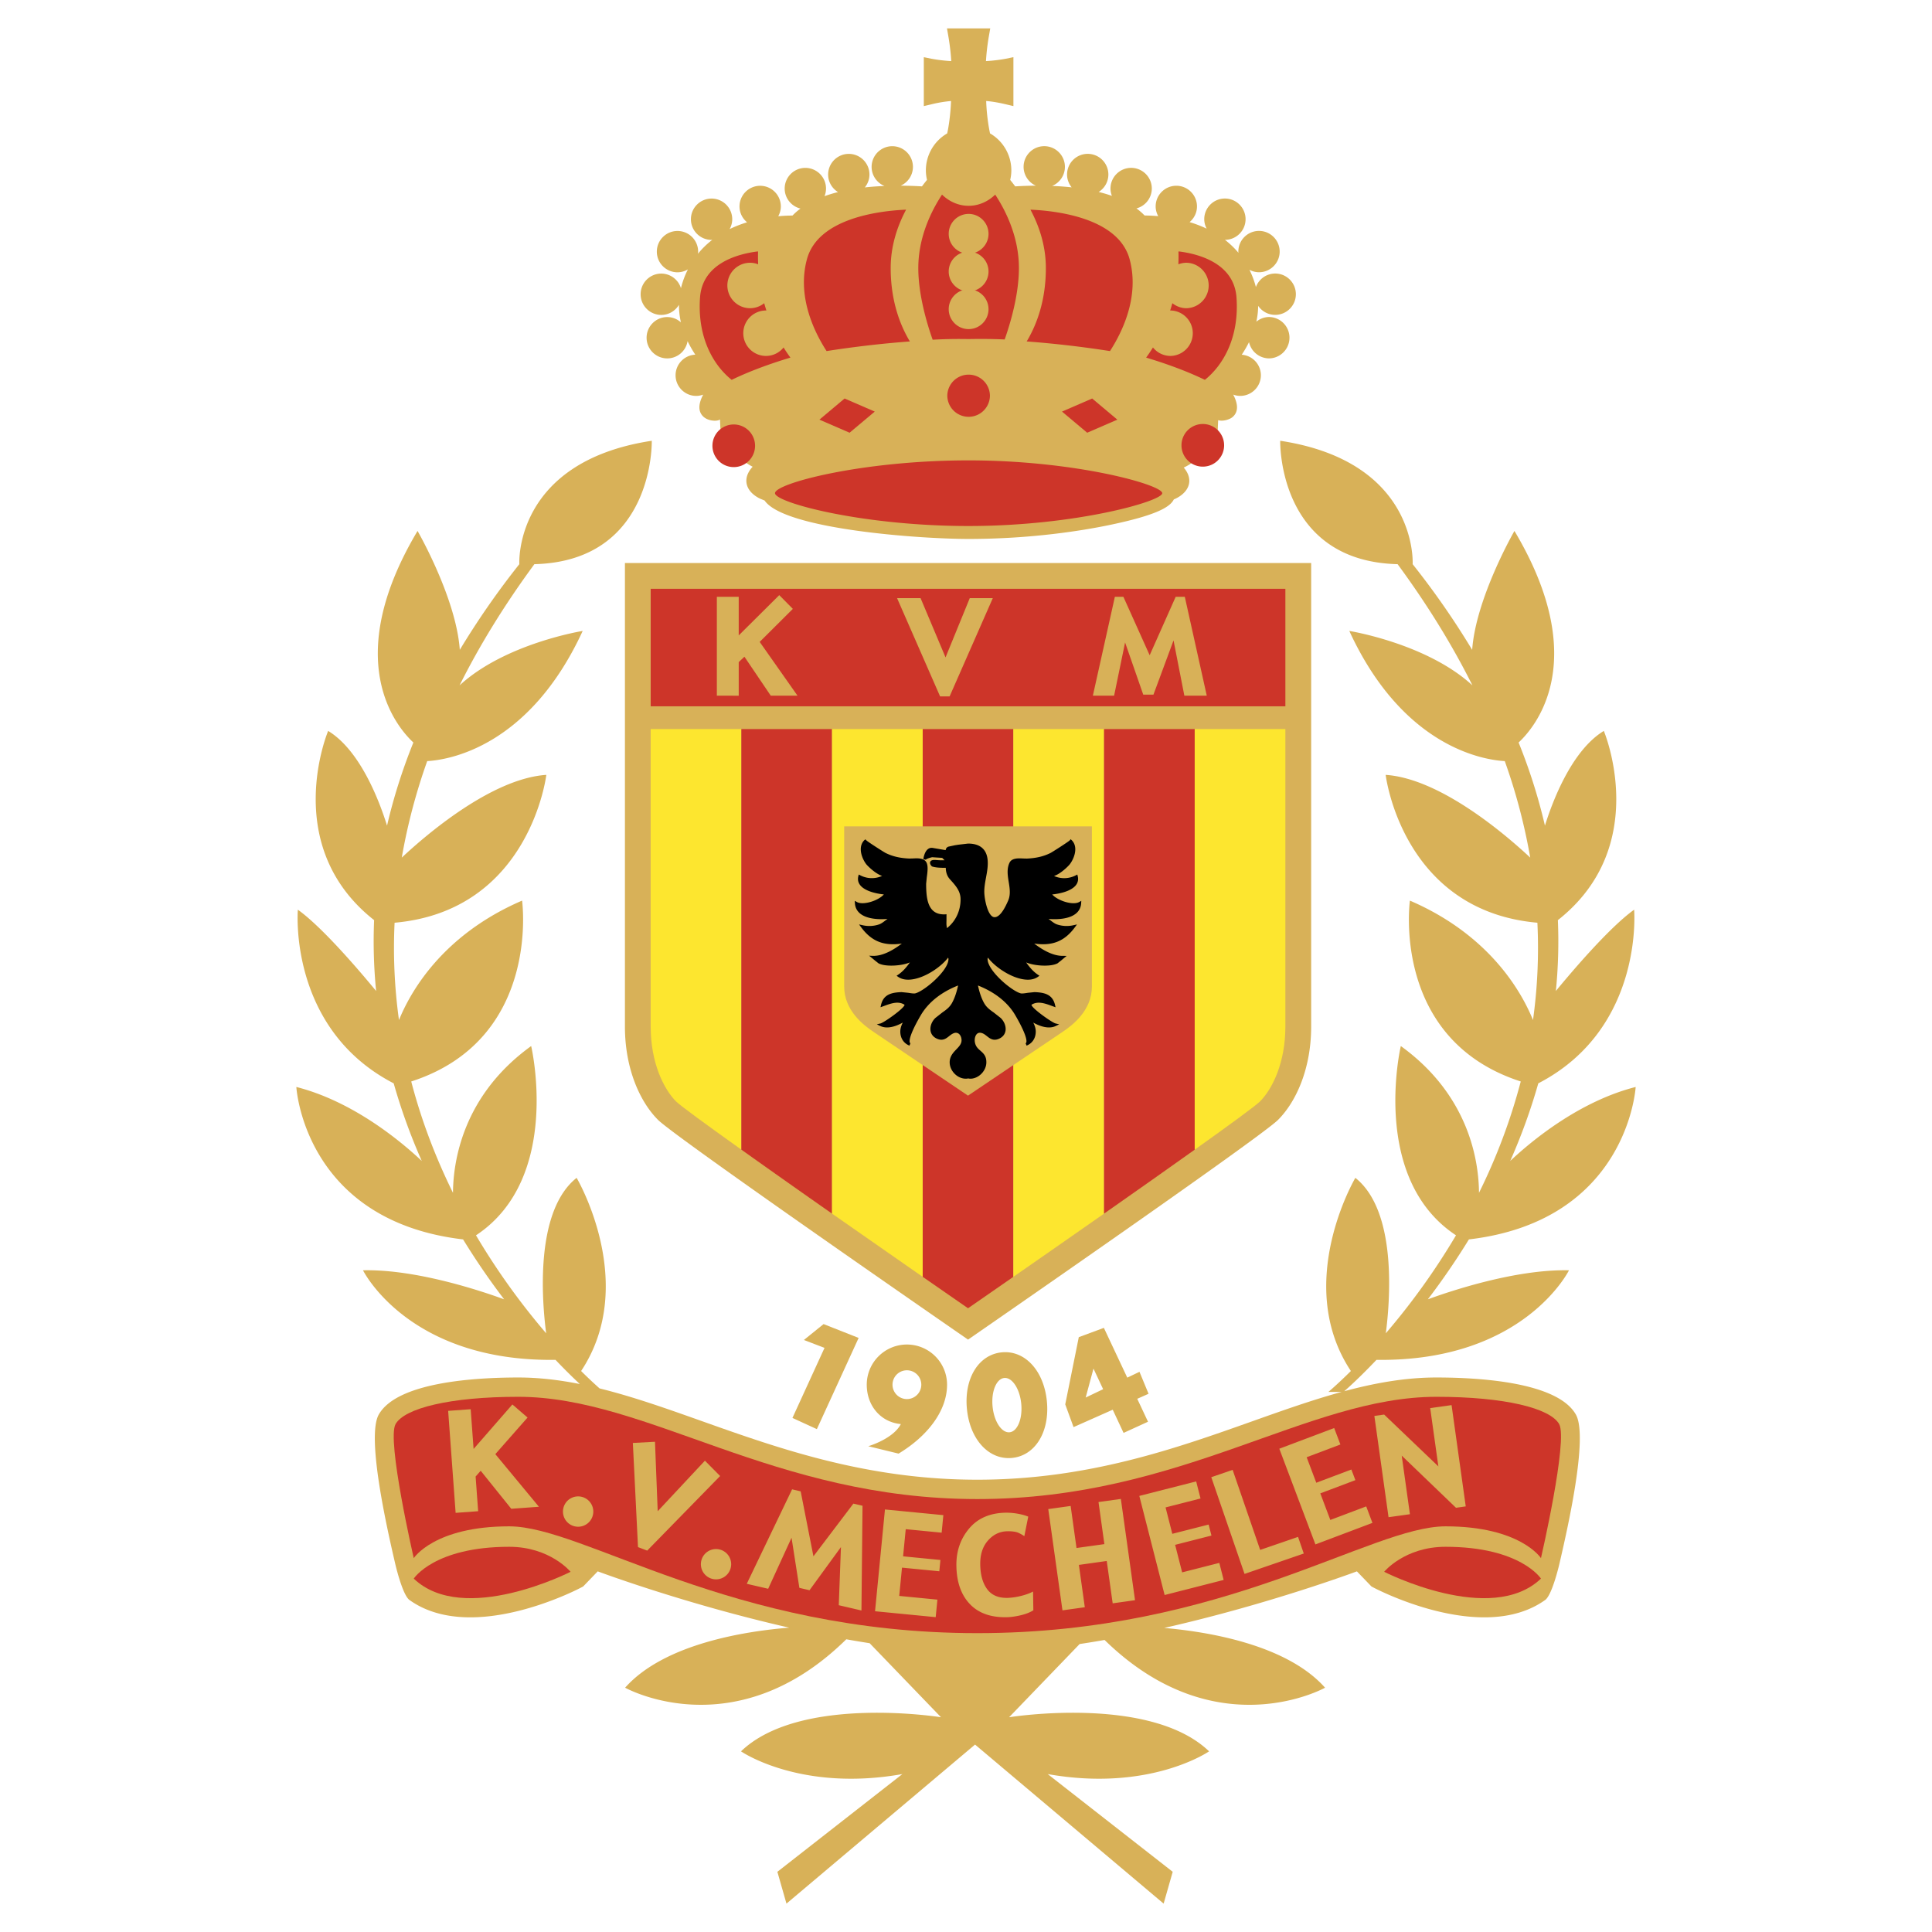 <svg xmlns="http://www.w3.org/2000/svg" width="2500" height="2500" viewBox="0 0 192.756 192.756"><g fill-rule="evenodd" clip-rule="evenodd"><path fill="#fff" d="M0 0h192.756v192.756H0V0z"/><path d="M163.191 108.447c-5.627 1.434-10.365 5.361-12.516 7.381a58.663 58.663 0 0 0 2.801-7.742c10.568-5.469 9.562-17.325 9.562-17.325-2.494 1.781-6.293 6.268-7.809 8.11.227-2.285.303-4.644.201-7.069 9.422-7.421 4.584-18.878 4.584-18.878-3.248 1.973-5.16 7.15-5.875 9.45a55.88 55.88 0 0 0-2.627-8.293c1.652-1.538 7.309-8.148-.416-21.109 0 0-3.85 6.676-4.217 11.864a80.936 80.936 0 0 0-5.939-8.548s.602-10.211-13.213-12.313c0 0-.301 12.013 11.713 12.313 3.039 4.132 5.502 8.168 7.465 12.093-4.562-4.197-12.285-5.432-12.285-5.432 5.359 11.634 13.426 12.867 15.512 12.988a58.187 58.187 0 0 1 2.539 9.626c-2.307-2.159-8.91-7.886-14.422-8.254 0 0 1.611 13.555 15.137 14.752a52.137 52.137 0 0 1-.438 9.708c-1.143-2.812-4.332-8.49-12.281-11.914 0 0-1.93 13.849 11.059 18.044a58.493 58.493 0 0 1-4.166 11.109c-.02-3.062-.934-9.689-7.801-14.643 0 0-3.107 13.197 5.506 18.883a69.077 69.077 0 0 1-7.002 9.775c.414-3.162 1.168-12.168-3.039-15.508 0 0-6.23 10.547-.447 19.271-1.379 1.369-2.244 2.086-2.244 2.086h1.322c-2.902.795-5.832 1.834-8.842 2.904-7.725 2.744-16.479 5.855-27.506 5.855-11.029 0-19.784-3.111-27.507-5.855-3.473-1.234-6.841-2.43-10.181-3.254a44.18 44.18 0 0 1-1.84-1.736c5.783-8.725-.449-19.271-.449-19.271-4.206 3.34-3.452 12.346-3.039 15.508a69.218 69.218 0 0 1-7.001-9.775c8.613-5.686 5.505-18.883 5.505-18.883-6.867 4.953-7.781 11.58-7.801 14.643-1.65-3.346-3.111-7.062-4.165-11.109 12.987-4.195 11.059-18.044 11.059-18.044-7.95 3.423-11.139 9.101-12.282 11.914a52.139 52.139 0 0 1-.437-9.708c13.524-1.197 15.137-14.752 15.137-14.752-5.512.368-12.115 6.095-14.421 8.254a58.18 58.18 0 0 1 2.538-9.626c2.085-.121 10.152-1.354 15.512-12.988 0 0-7.722 1.234-12.284 5.432 1.961-3.925 4.424-7.96 7.464-12.093 12.013-.3 11.713-12.313 11.713-12.313-13.814 2.103-13.214 12.313-13.214 12.313a81.053 81.053 0 0 0-5.94 8.548c-.366-5.188-4.215-11.864-4.215-11.864-7.724 12.961-2.07 19.571-.417 21.109-1.138 2.823-2 5.59-2.627 8.293-.714-2.299-2.625-7.477-5.875-9.45 0 0-4.838 11.457 4.585 18.878a50.442 50.442 0 0 0 .2 7.069c-1.514-1.842-5.314-6.329-7.808-8.11 0 0-1.005 11.856 9.562 17.325a58.522 58.522 0 0 0 2.802 7.742c-2.151-2.02-6.889-5.947-12.515-7.381 0 0 .751 13.342 16.636 15.209a72.204 72.204 0 0 0 4.095 5.977c-2.165-.793-8.734-3.02-14.08-2.896 0 0 4.509 9.143 19.208 8.936a57.244 57.244 0 0 0 2.423 2.412c-2.044-.406-4.084-.652-6.137-.652-4.41 0-12.083.479-13.918 3.691-1.281 2.242.894 11.67 1.609 14.768 0 0 .688 3.072 1.409 3.709 6.341 4.596 17.285-1.244 17.379-1.326l1.445-1.5s8.635 3.236 19.104 5.617c-4.243.34-12.438 1.566-16.372 5.99 0 0 10.937 6.123 22.068-4.83.774.139 1.551.27 2.33.391l7.119 7.387s-14.058-2.266-19.953 3.402c0 0 5.895 4.08 16.099 2.268l-12.471 9.75.907 3.174s18.482-15.588 18.816-15.867l18.814 15.867.906-3.174-12.471-9.75c10.203 1.812 16.1-2.268 16.1-2.268-5.896-5.668-19.953-3.402-19.953-3.402l7.039-7.305c.83-.125 1.66-.26 2.486-.406 11.107 10.861 22 4.764 22 4.764-3.838-4.316-11.727-5.588-16.049-5.963 10.523-2.383 19.225-5.645 19.225-5.645l1.445 1.5c.094.082 11.037 5.922 17.379 1.326.721-.637 1.41-3.709 1.41-3.709.715-3.098 2.891-12.525 1.609-14.768-1.836-3.213-9.508-3.691-13.918-3.691-3.072 0-6.115.543-9.186 1.369.314-.273 1.52-1.346 3.213-3.129 14.697.207 19.207-8.936 19.207-8.936-5.346-.123-11.916 2.104-14.08 2.896a72.697 72.697 0 0 0 4.096-5.977c15.885-1.867 16.637-15.209 16.637-15.209z" fill="#d8b158"/><path d="M126.633 31.628c-.49 0-.934.178-1.287.464a7.75 7.75 0 0 0 .182-1.577c.371.542.994.899 1.699.899 1.137 0 2.062-.925 2.062-2.062s-.926-2.062-2.062-2.062c-.885 0-1.635.564-1.926 1.349a8.888 8.888 0 0 0-.643-1.721c.287.151.607.244.953.244 1.137 0 2.062-.925 2.062-2.062s-.926-2.062-2.062-2.062-2.061.925-2.061 2.062c0 .042.01.082.012.123a8.747 8.747 0 0 0-1.348-1.293 2.063 2.063 0 0 0 2.057-2.061c0-1.137-.924-2.062-2.061-2.062s-2.062.925-2.062 2.062c0 .341.092.659.24.943a12.029 12.029 0 0 0-1.701-.652c.447-.378.736-.936.736-1.565 0-1.137-.924-2.062-2.061-2.062s-2.062.925-2.062 2.062c0 .353.098.68.256.971a16.597 16.597 0 0 0-1.053-.06l-.309-.008a6.04 6.04 0 0 0-.811-.705 2.058 2.058 0 0 0 1.533-1.984 2.065 2.065 0 0 0-2.061-2.062 2.064 2.064 0 0 0-2.062 2.062c0 .259.055.505.143.733a14.71 14.71 0 0 0-1.32-.391 2.059 2.059 0 0 0 .967-1.74 2.065 2.065 0 0 0-2.061-2.062 2.063 2.063 0 0 0-2.062 2.062c0 .485.176.927.459 1.28a29.458 29.458 0 0 0-1.949-.141 2.062 2.062 0 0 0 1.277-1.904c0-1.137-.926-2.062-2.062-2.062s-2.061.925-2.061 2.062a2.06 2.06 0 0 0 1.221 1.878c-.695.005-1.328.028-1.852.058l-.207.012a20.243 20.243 0 0 0-.365-.477l-.133-.165c.072-.309.113-.629.113-.959a4.264 4.264 0 0 0-2.127-3.685l-.076-.381a19.803 19.803 0 0 1-.307-2.85c.414.033 1.037.112 1.926.321l.791.186v-4.88l-.773.158c-.01.002-.875.175-1.965.233.033-.566.109-1.45.295-2.508l.131-.753h-4.315l.131.753c.184 1.058.262 1.942.295 2.508-1.09-.058-1.955-.231-1.966-.233l-.771-.157v4.88l.79-.186a12.688 12.688 0 0 1 1.926-.321c-.059 1.596-.304 2.836-.306 2.85l-.077.381a4.263 4.263 0 0 0-2.128 3.685c0 .328.041.646.111.954l-.136.17c-.121.151-.243.312-.367.477l-.204-.012a37.573 37.573 0 0 0-1.914-.058 2.062 2.062 0 0 0 1.219-1.877 2.064 2.064 0 0 0-2.061-2.062 2.064 2.064 0 0 0-2.062 2.062c0 .861.531 1.599 1.283 1.907-.634.026-1.292.07-1.961.145.285-.354.463-.797.463-1.286a2.064 2.064 0 0 0-2.061-2.062 2.064 2.064 0 0 0-2.062 2.062c0 .741.396 1.386.985 1.75a14.08 14.08 0 0 0-1.345.407 2.04 2.04 0 0 0 .149-.759 2.064 2.064 0 0 0-2.062-2.062 2.064 2.064 0 0 0-2.062 2.062c0 .969.674 1.778 1.576 1.998a5.978 5.978 0 0 0-.792.692l-.309.008c-.301.007-.684.026-1.117.065.159-.292.258-.622.258-.977a2.064 2.064 0 0 0-2.062-2.062 2.063 2.063 0 0 0-2.061 2.062c0 .637.297 1.201.753 1.58-.618.189-1.199.417-1.74.68a2.03 2.03 0 0 0 .262-.985 2.064 2.064 0 0 0-2.061-2.062c-1.137 0-2.062.925-2.062 2.062s.925 2.062 2.062 2.062c.023 0 .044-.006.067-.006a8.657 8.657 0 0 0-1.428 1.388c.007-.07.021-.139.021-.211a2.063 2.063 0 0 0-2.061-2.062c-1.137 0-2.062.925-2.062 2.062s.925 2.062 2.062 2.062c.379 0 .73-.11 1.037-.29a9 9 0 0 0-.571 1.427 7.734 7.734 0 0 0-.121.451 2.058 2.058 0 0 0-1.961-1.46c-1.137 0-2.062.925-2.062 2.062s.925 2.062 2.062 2.062c.75 0 1.401-.407 1.762-1.008a7.646 7.646 0 0 0 .195 1.748 2.044 2.044 0 0 0-1.362-.526c-1.137 0-2.062.925-2.062 2.062s.925 2.062 2.062 2.062a2.06 2.06 0 0 0 2.027-1.724c.23.481.493.933.771 1.352a2.06 2.06 0 0 0-1.969 2.052c0 1.137.925 2.062 2.062 2.062.245 0 .477-.05.694-.129-.48.908-.507 1.621-.063 2.117.485.543 1.392.55 1.66.408l.079-.042.06 1.361 1.343 2.052.995.758c.355.263.655.436.862.541-.005.006-.014.011-.019.017-.476.525-.611 1.005-.611 1.379 0 .127.016.243.039.344.219.955 1.249 1.415 1.453 1.497l.327.132c1.97 2.872 15.463 3.836 20.353 3.836 6.341 0 11.441-.853 13.917-1.362 4.836-.993 6.197-1.827 6.561-2.585l.047-.019c.125-.049 1.227-.511 1.457-1.494.09-.386.066-.983-.516-1.661a5.832 5.832 0 0 0 1.039-.626l1.016-.752 1.324-2.084.055-1.268c.436.141 1.107-.04 1.426-.302.42-.347.73-1.011.076-2.249.219.08.453.13.699.13a2.064 2.064 0 0 0 2.062-2.062 2.059 2.059 0 0 0-1.91-2.046c.26-.392.508-.812.727-1.258a2.062 2.062 0 0 0 2.014 1.624 2.065 2.065 0 0 0 .003-4.129zM62.349 56.172v46.25c0 4.203 1.501 7.508 3.303 9.309 1.791 1.791 30.574 21.676 30.93 21.922.355-.246 29.137-20.131 30.928-21.922 1.803-1.801 3.305-5.105 3.305-9.309v-46.25H62.349z" fill="#d8b158"/><path d="M128.242 70.469V58.744H64.919v11.725h63.323z" fill="#cd3529"/><path d="M64.919 72.736v29.686c0 3.637 1.313 6.248 2.545 7.484.502.471 2.927 2.246 6.502 4.795V72.736h-9.047z" fill="#fde62f"/><path d="M73.966 72.736v41.965a1386.38 1386.38 0 0 0 9.046 6.383V72.736h-9.046z" fill="#cd3529"/><path d="M83.012 72.736v48.348c2.853 1.998 5.921 4.137 9.046 6.307V72.736h-9.046z" fill="#fde62f"/><path d="M92.058 72.736v54.654c1.5 1.041 3.014 2.092 4.523 3.135 1.5-1.039 3.014-2.088 4.522-3.135V72.736h-9.045z" fill="#cd3529"/><path d="M101.104 72.736v54.654c3.104-2.154 6.176-4.297 9.047-6.307V72.736h-9.047z" fill="#fde62f"/><path d="M110.15 72.736v48.348c3.398-2.379 6.508-4.57 9.047-6.381V72.736h-9.047z" fill="#cd3529"/><path d="M119.197 72.736v41.967c3.553-2.531 5.986-4.314 6.5-4.797 1.232-1.236 2.545-3.848 2.545-7.484V72.736h-9.045z" fill="#fde62f"/><path fill="#d8b158" d="M79.569 69.41h-2.668l-2.63-3.889-.569.537v3.352H71.52v-9.864h2.182v3.849l4.045-4.019 1.355 1.372-3.308 3.294 3.775 5.368zM96.753 59.678l-2.416 5.912-2.49-5.912h-2.346l4.292 9.802h.95l4.308-9.802h-2.298zM120.4 69.41h-2.236l-1.08-5.516-2.004 5.41h-1.018l-1.812-5.206-1.096 5.312h-2.119l2.195-9.864h.852l2.621 5.828 2.594-5.828h.912l2.191 9.864zM84.225 82.447v15.984c0 2.38 1.927 3.855 2.948 4.535 1.006.672 9.185 6.197 9.405 6.346.221-.148 8.405-5.674 9.413-6.346 1.02-.68 2.947-2.154 2.947-4.535V82.447H84.225z"/><path d="M107.674 89.993c-.611.35-2.117-.107-2.695-.752.559-.059 1.875-.266 2.385-.956a.983.983 0 0 0 .197-.591c0-.092-.012-.187-.037-.284l-.039-.158-.145.076a2.495 2.495 0 0 1-2.18.069c.645-.205 1.426-.969 1.594-1.197.271-.365.527-.93.527-1.465 0-.335-.1-.658-.361-.913l-.096-.093-.098.115c-.121.133-1.762 1.181-1.916 1.258-.697.344-1.426.516-2.363.558l-.361-.009c-.48-.025-1.139-.06-1.369.427-.287.606-.182 1.27-.078 1.911.102.626.205 1.274-.057 1.869-.201.456-.736 1.666-1.363 1.649-.648-.017-1.006-1.763-1.016-2.505-.006-.481.084-.974.172-1.451.115-.618.234-1.257.145-1.891-.141-.988-.814-1.505-1.949-1.496l-.955.112-.335.052-.665.143a.4.4 0 0 0-.266.347l-1.23-.21c-.22-.044-.382-.009-.524.094-.384.279-.471.985-.475 1.015l.25.057c.032-.07.337-.189.64-.251 0 .004.858.058.991.066l.238.237a6.073 6.073 0 0 1-.841-.021c-.222-.019-.527-.019-.598.199-.068.207.161.426.185.44.302.105.759.146 1.374.135.006.456.139.838.403 1.133l.059.066c.518.576 1.007 1.119 1.014 1.922v.037c0 1.158-.511 2.2-1.358 2.864-.023-.148-.052-.294-.052-.451 0-.102.003-.205.005-.306l.002-.63-.134.012c-.533.021-.938-.107-1.237-.395-.579-.555-.66-1.605-.661-2.659l.063-.627c.071-.521.152-1.111-.019-1.47-.23-.487-.89-.452-1.37-.427l-.36.009c-.938-.042-1.667-.214-2.363-.558-.156-.077-1.795-1.125-1.917-1.258l-.09-.098-.104.076c-.261.255-.361.578-.361.913 0 .536.257 1.101.526 1.465.148.201.949.986 1.602 1.194a2.496 2.496 0 0 1-2.187-.065l-.144-.076-.04.158a1.142 1.142 0 0 0-.037.284c0 .213.066.411.199.591.508.689 1.824.897 2.383.956-.578.645-2.083 1.102-2.695.752l-.206-.118.013.237c.026.438.212.795.556 1.062.681.528 1.844.581 2.701.51-.056.041-.11.076-.168.12-.225.172-.458.35-.661.42a3.003 3.003 0 0 1-1.678.083l-.336-.074.204.276c1.048 1.422 2.268 1.89 4.065 1.633-.74.566-1.854 1.261-2.897 1.225l-.376-.013.329.261.254.211.37.293c.398.189.863.218 1.224.223.574.006 1.323-.082 1.899-.319-.341.481-.69.899-1.172 1.226l-.155.105.153.107c.406.283.954.355 1.629.215 1.316-.275 2.733-1.295 3.359-2.133.01.047.036.086.036.138 0 .14-.035.298-.105.474-.467 1.162-2.386 2.732-3.194 2.951-.146.039-.452-.01-.722-.053l-.667-.068c-.895.039-1.789.17-2.042 1.281l-.052.23.356-.129c.701-.258 1.425-.521 2.045-.119-.005.336-2.064 1.789-2.412 1.867l-.355.082.328.16c.74.361 1.647.01 2.261-.332-.146.285-.248.588-.248.898 0 .121.013.244.038.363.104.484.416.854.878 1.039l.096-.238c-.021-.01-.048-.025-.065-.076a.41.41 0 0 1-.019-.135c0-.428.4-1.363 1.11-2.574.761-1.303 2.052-2.318 3.728-2.979-.147.678-.34 1.262-.608 1.746-.247.445-.601.693-.975.957l-.69.543c-.311.305-.49.713-.49 1.092 0 .074.006.145.02.213.048.248.206.584.681.779.54.221.872-.041 1.164-.273.161-.127.313-.248.502-.307a.486.486 0 0 1 .435.045c.164.107.277.324.302.576.042.422-.216.691-.515 1.002-.323.336-.69.719-.665 1.354.02.461.266.92.66 1.23.36.283.796.398 1.194.318.347.08.784-.035 1.144-.318.395-.311.641-.77.66-1.23.027-.676-.287-.951-.59-1.217-.223-.195-.434-.379-.529-.736-.096-.348-.018-.752.18-.941.125-.119.293-.148.498-.082.189.059.34.18.502.307.291.232.623.494 1.164.273.475-.195.633-.531.682-.779.014-.068.02-.139.02-.213 0-.379-.18-.787-.49-1.092l-.691-.543c-.375-.264-.729-.512-.975-.957-.268-.482-.461-1.068-.607-1.746 1.674.66 2.967 1.674 3.721 2.965.715 1.223 1.117 2.16 1.117 2.588a.384.384 0 0 1-.02.135c-.018.051-.043.066-.064.076l.096.238c.461-.186.773-.555.877-1.039.025-.119.039-.242.039-.363 0-.311-.104-.613-.248-.896.613.34 1.521.691 2.262.33l.326-.16-.355-.082c-.346-.078-2.404-1.529-2.412-1.867.623-.402 1.348-.139 2.047.119l.355.129-.053-.23c-.254-1.111-1.146-1.242-2.041-1.281l-.668.068c-.27.043-.576.092-.723.053-.807-.219-2.727-1.789-3.193-2.951a1.293 1.293 0 0 1-.105-.474c0-.052.025-.091.035-.138.625.838 2.043 1.858 3.359 2.133.676.141 1.225.068 1.629-.215l.154-.107-.154-.105c-.482-.326-.832-.744-1.174-1.226.576.237 1.324.325 1.898.319.361-.005.828-.033 1.225-.223l.371-.293.541-.452-.334-.008c-1.045.037-2.158-.658-2.898-1.225 1.797.258 3.018-.21 4.066-1.632l.203-.276-.336.074a3.022 3.022 0 0 1-1.678-.083c-.203-.07-.436-.248-.66-.42-.059-.044-.111-.079-.168-.12.857.071 2.02.019 2.701-.51.344-.266.531-.624.557-1.062l.014-.236-.207.118z"/><path d="M115.957 49.206c0 .804-8.65 3.274-19.318 3.274-10.669 0-19.317-2.347-19.317-3.274 0-.974 8.648-3.274 19.317-3.274 10.668 0 19.318 2.434 19.318 3.274zM102.432 34.066c.955-1.587 1.914-4.004 1.914-7.324 0-2.201-.658-4.172-1.537-5.824 2.584.111 8.777.813 9.895 4.95.982 3.632-.646 7.127-1.961 9.159-2.688-.42-5.501-.752-8.311-.961zM90.778 34.066c-.955-1.587-1.914-4.004-1.914-7.324 0-2.201.659-4.172 1.537-5.824-2.583.111-8.776.813-9.894 4.95-.982 3.632.646 7.127 1.962 9.159 2.686-.42 5.498-.752 8.309-.961zM108.967 39.759l-3.01 1.305 2.512 2.109 3.008-1.304c-.666-.561-2.227-1.87-2.51-2.11zM84.265 39.759l3.009 1.305-2.512 2.109-3.009-1.304 2.512-2.11zM99.293 19.417c-.715.693-1.641 1.116-2.654 1.116-1.012 0-1.938-.422-2.653-1.116-1.076 1.641-2.367 4.249-2.367 7.326 0 2.735.91 5.683 1.433 7.151a46.708 46.708 0 0 1 3.594-.064 54.25 54.25 0 0 1 3.59.038c.523-1.477 1.422-4.406 1.422-7.125 0-3.077-1.289-5.684-2.365-7.326z" fill="#cd3529"/><path d="M94.653 23.328c0 1.095.891 1.986 1.986 1.986s1.986-.891 1.986-1.986-.891-1.986-1.986-1.986a1.988 1.988 0 0 0-1.986 1.986z" fill="#d8b158"/><path d="M94.653 27.088c0 1.095.891 1.986 1.986 1.986s1.986-.891 1.986-1.986-.891-1.986-1.986-1.986a1.988 1.988 0 0 0-1.986 1.986z" fill="#d8b158"/><path d="M94.653 30.849c0 1.095.891 1.986 1.986 1.986a1.988 1.988 0 0 0 1.986-1.986 1.988 1.988 0 0 0-1.986-1.986 1.988 1.988 0 0 0-1.986 1.986z" fill="#d8b158"/><path d="M98.766 39.458a2.126 2.126 0 1 1-4.253 0 2.127 2.127 0 0 1 4.253 0zM117.877 44.43a2.126 2.126 0 1 0 4.254 0 2.127 2.127 0 0 0-4.254 0zM75.333 44.43a2.127 2.127 0 1 1-4.253 0 2.127 2.127 0 0 1 4.253 0zM115.031 34.667a2.254 2.254 0 0 0 1.754.845 2.268 2.268 0 0 0 0-4.535c-.014 0-.025.003-.039.003.08-.247.154-.491.219-.731.389.309.873.501 1.406.501a2.268 2.268 0 0 0 0-4.535c-.283 0-.553.058-.805.154.02-.458.021-.878.01-1.241l.014-.046c1.854.226 5.525 1.11 5.775 4.591.281 3.868-1.236 6.689-3.154 8.224-1.648-.796-3.65-1.556-5.861-2.218.246-.336.47-.674.681-1.012zM78.178 34.667a2.252 2.252 0 0 1-1.753.845 2.267 2.267 0 0 1 0-4.535c.013 0 .025.003.038.003-.08-.247-.153-.491-.219-.731a2.247 2.247 0 0 1-1.407.501 2.267 2.267 0 0 1 0-4.535c.284 0 .554.058.805.154-.02-.458-.021-.878-.009-1.241l-.015-.046c-1.853.226-5.524 1.11-5.775 4.591-.279 3.868 1.237 6.689 3.156 8.224 1.647-.796 3.65-1.556 5.861-2.218a15.614 15.614 0 0 1-.682-1.012z" fill="#cd3529"/><path d="M104.447 139.799c-.301-3.051-2.193-5.102-4.504-4.875-2.311.227-3.771 2.605-3.472 5.656.3 3.053 2.195 5.102 4.503 4.877 2.313-.227 3.772-2.607 3.473-5.658zm-3.722 3.099c-.789.076-1.549-1.072-1.695-2.568s.375-2.77 1.164-2.848 1.549 1.072 1.695 2.566c.146 1.497-.375 2.772-1.164 2.85zM90.482 134.143a4.01 4.01 0 0 0-4.006 4.008c0 2.08 1.369 3.738 3.402 3.93-.779 1.492-3.25 2.209-3.25 2.209l3.023.738c2.847-1.717 4.837-4.232 4.838-6.877a4.01 4.01 0 0 0-4.007-4.008zm0 5.443a1.436 1.436 0 1 1 0-2.872 1.436 1.436 0 0 1 0 2.872zM82.169 132.104l-1.965 1.587 2.059.786-3.201 6.99 2.437 1.117 4.167-9.1-3.497-1.38zM114.592 139.057l-.906-2.191-1.217.582-2.336-4.967-2.502.928-1.352 6.707.83 2.268 3.908-1.736 1.082 2.314 2.438-1.115-1.074-2.287 1.129-.503zm-6.274.377l.779-2.889.963 2.055-1.742.834z" fill="#d8b158"/><path d="M97.512 162.939c-24.715 0-39.226-10.656-46.708-10.656s-9.523 3.174-9.523 3.174-2.721-11.791-1.814-13.377c.907-1.588 5.442-2.721 12.244-2.721 12.924 0 25.395 10.203 45.801 10.203 20.406 0 32.877-10.203 45.801-10.203 6.803 0 11.338 1.133 12.244 2.721.906 1.586-1.814 13.377-1.814 13.377s-2.039-3.174-9.521-3.174-21.995 10.656-46.71 10.656z" fill="#cd3529"/><path fill="#d8b158" d="M53.768 150.33l-2.759.201-3.05-3.793-.507.576.253 3.459-2.247.165-.745-10.176 2.247-.164.29 3.964 3.871-4.439 1.513 1.305-3.215 3.652 4.349 5.25zM71.847 147.262l-7.275 7.443-.919-.35-.513-10.392 2.208-.117.271 6.929 4.711-5.043 1.517 1.53zM85.947 160.68l-2.262-.528.216-5.8-3.136 4.306-1.012-.236-.78-5-2.333 5.09-2.135-.496 4.522-9.424.856.199 1.274 6.484 3.985-5.259.913.213-.108 10.451zM93.354 161.344l-6.051-.59.989-10.154 5.826.566-.17 1.75-3.583-.35-.264 2.709 3.724.364-.11 1.127-3.724-.362-.275 2.821 3.808.371-.17 1.748zM101.82 159.236a6.2 6.2 0 0 1-1.32.186c-.91.014-1.584-.281-2.021-.885-.438-.602-.664-1.418-.68-2.445-.016-.996.244-1.797.775-2.398s1.178-.908 1.939-.92c.479-.006.842.045 1.09.154.225.1.422.215.594.338l.391-1.951c-.242-.1-.504-.18-.791-.24a6.636 6.636 0 0 0-1.432-.154c-1.588.023-2.814.553-3.68 1.588-.865 1.033-1.287 2.27-1.266 3.705.024 1.621.466 2.889 1.325 3.803.857.914 2.076 1.357 3.656 1.334.42-.006.891-.07 1.414-.191.521-.123.949-.289 1.283-.5l-.029-1.871c-.341.18-.757.33-1.248.447zM113.242 159.652l-2.23.313-.592-4.225-2.779.391.591 4.223-2.23.312-1.416-10.104 2.232-.312.586 4.195 2.78-.388-.586-4.198 2.23-.31 1.414 10.103zM122.084 157.631l-5.889 1.504-2.525-9.887 5.672-1.447.435 1.703-3.488.891.672 2.634 3.625-.924.281 1.098-3.625.926.701 2.746 3.707-.945.434 1.701zM130.078 154.996l-5.91 2.033-3.318-9.648 2.13-.733 2.747 7.987 3.779-1.299.572 1.66zM136.928 151.939l-5.688 2.147-3.603-9.547 5.474-2.064.621 1.642-3.367 1.272.961 2.545 3.5-1.321.401 1.061-3.5 1.32 1 2.652 3.58-1.351.621 1.644zM146.238 150.293l-.974.137-5.414-5.203.818 5.847-2.133.297-1.414-10.103.975-.137 5.41 5.172-.815-5.817 2.133-.298 1.414 10.105z"/><path d="M153.742 157.498s-2.039-3.174-9.521-3.174c-4.082 0-6.123 2.494-6.123 2.494s10.656 5.442 15.644.68zM41.28 157.498s2.041-3.174 9.523-3.174c4.082 0 6.122 2.494 6.122 2.494s-10.656 5.442-15.645.68z" fill="#cd3529"/><path d="M59.193 150.771a1.513 1.513 0 1 1-3.025-.001 1.513 1.513 0 0 1 3.025.001zM72.949 156.062a1.511 1.511 0 1 1-3.022-.002 1.511 1.511 0 0 1 3.022.002z" fill="#d8b158"/></g></svg>
